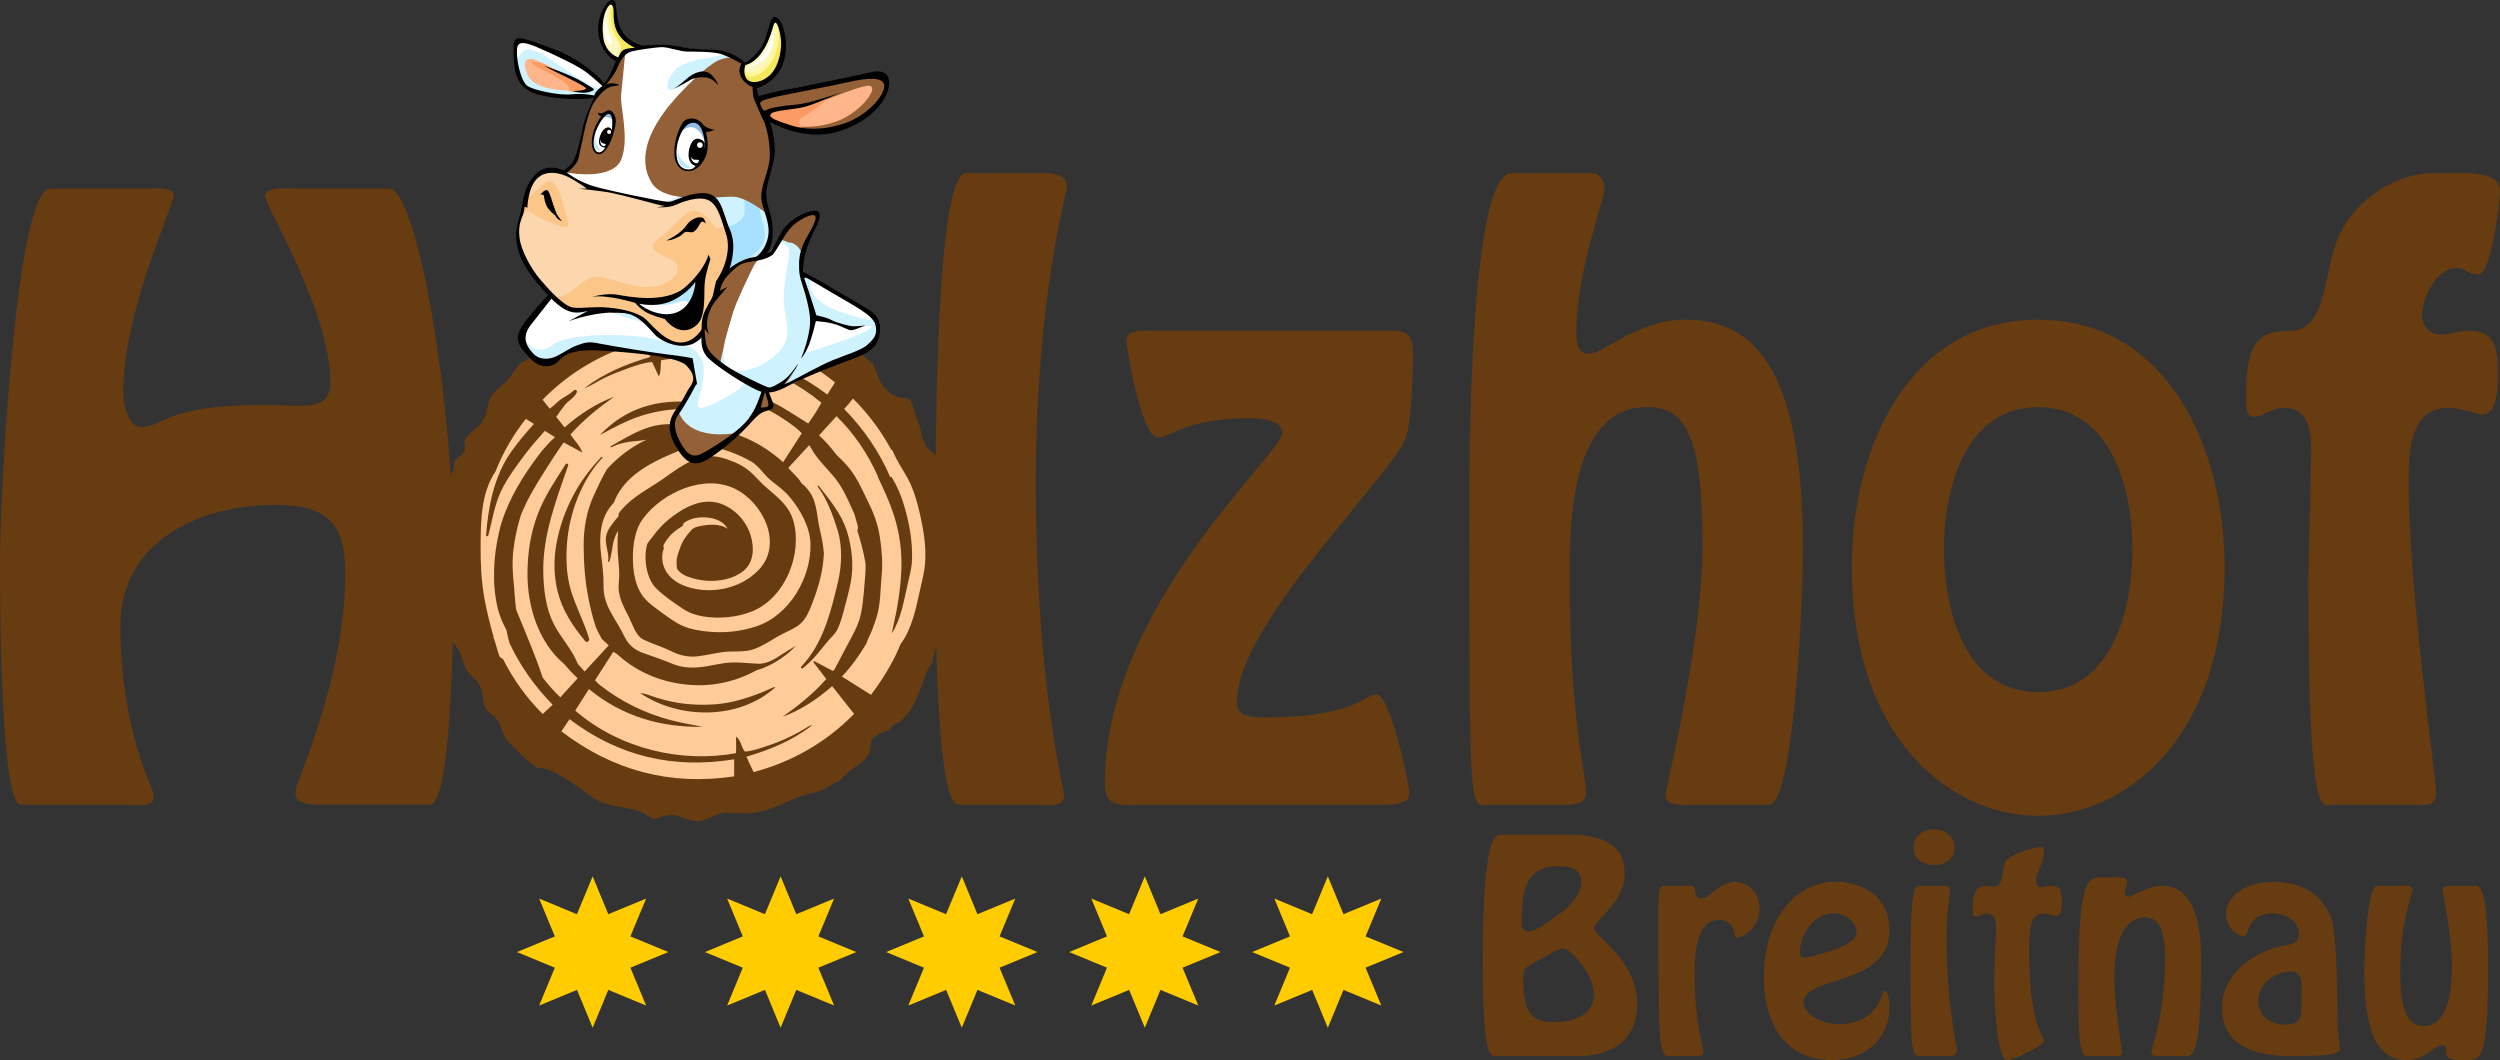 <?xml version="1.0" encoding="utf-8"?>
<!-- Generator: Adobe Illustrator 16.0.0, SVG Export Plug-In . SVG Version: 6.00 Build 0)  -->
<!DOCTYPE svg PUBLIC "-//W3C//DTD SVG 1.1//EN" "http://www.w3.org/Graphics/SVG/1.1/DTD/svg11.dtd">
<svg version="1.1" id="Ebene_1" xmlns="http://www.w3.org/2000/svg" xmlns:xlink="http://www.w3.org/1999/xlink" x="0px" y="0px"
	 width="316px" height="134px" viewBox="0 0 316 134" enable-background="new 0 0 316 134" xml:space="preserve">
<rect x="0" y="0" width="316" height="134" fill="#333333" stroke="none"/>
<g>
	<path fill="#683C11" d="M40.827,101.716c-0.938,0-3.472,0.093-3.472-1.403c0-0.469,0.094-0.937,0.282-1.312
		c3.285-8.61,6.007-17.408,6.007-26.674c0-6.365-2.535-8.517-8.823-8.517c-9.479,0-19.616,4.493-19.616,15.35
		c0,6.738,1.22,14.039,3.848,20.216c0.188,0.375,0.376,1.029,0.376,1.404c0,1.31-2.253,0.936-3.004,0.936H2.628
		C0,101.716,0,74.761,0,70.736c0-6.833,1.877-46.89,6.382-46.89h12.764c0.563,0,2.815-0.281,2.815,0.842
		c0,1.217-6.381,14.788-6.381,24.708c0,2.34,0.844,4.586,2.251,4.586c2.91,0,2.91-2.809,15.674-2.809c4.599,0,8.259,1.03,8.259-2.9
		c0-8.891-8.259-22.276-8.259-23.493c0-1.217,2.816-0.936,3.379-0.936H49.18c3.567,0,8.165,26.955,8.165,46.891
		c0,4.494,0,30.979-3.003,30.979H40.827V101.716z"/>
	<path fill="#683C11" d="M121.164,101.716c-3.285,0-2.909-31.354-2.909-33.507c0-4.399-0.376-46.329,3.848-46.329h8.916
		c1.033,0,3.848-0.281,3.848,1.779c0,0.561-3.942,14.038-3.942,37.343c0,25.737,3.566,38.373,3.566,39.59
		c0,1.592-2.44,1.124-3.473,1.124H121.164z"/>
	<path fill="#683C11" d="M144.344,101.716c-2.44,0-4.693,0.468-4.693-2.621c0-22.557,22.432-41.649,22.432-44.364
		c0-1.778-3.097-1.872-4.223-1.872c-7.978,0-9.855,2.433-11.544,2.433c-1.971,0-3.942-11.137-3.942-12.26
		c0-1.591,2.91-1.216,3.848-1.216h28.25c2.629,0,4.129-0.375,4.129,2.901c0,1.123-0.094,9.266-1.127,11.138
		c-3.097,5.803-21.117,23.398-21.117,32.758c0,1.871,1.126,2.059,3.848,2.059c10.981,0,12.295-2.902,13.797-2.902
		c1.688,0,4.129,11.139,4.129,12.636c0,1.403-2.815,1.311-3.659,1.311H144.344z"/>
	<path fill="#683C11" d="M201.313,21.88c0.846,0,1.502,1.03,1.502,1.966c0,1.311-3.566,10.482-3.566,17.971
		c0,1.123,0,2.901,1.595,2.901c0.751,0,2.253-0.842,4.318-2.059c2.157-1.124,4.787-2.247,7.884-2.247
		c8.541,0,14.829,6.083,14.829,28.64c0,8.984-1.313,32.664-4.224,32.664h-9.76c-0.846,0-3.38,0.28-3.38-1.217
		c0-0.655,4.692-19.187,4.692-31.635c0-14.506-2.439-17.409-7.039-17.409c-9.573,0-9.762,14.601-9.762,21.246
		c0,18.719,2.064,24.802,2.064,27.517c0,1.498-1.783,1.498-2.722,1.498h-9.291c-2.724,0-2.724,3.183-2.724-38.374
		c0-7.487,0.188-41.462,5.351-41.462H201.313z"/>
	<path fill="#683C11" d="M234.066,71.673c0-15.069,7.227-31.261,23.558-31.261c16.332,0,23.558,16.192,23.558,31.261
		c0,21.994-12.765,31.447-23.558,31.447S234.066,93.667,234.066,71.673 M269.544,69.333c0-7.394-2.628-17.876-11.92-17.876
		c-9.291,0-11.919,10.482-11.919,17.876c0,7.487,2.439,18.157,11.919,18.157S269.544,76.82,269.544,69.333"/>
	<path fill="#683C11" d="M294.882,101.716c-1.407,0-3.096,2.808-3.096-27.985c0-4.679,0.28-9.358,0.28-14.039
		c0-2.809,0.846-8.143-3.379-8.143c-1.688,0-2.627,1.123-3.66,1.123c-1.219,0-1.125-1.217-1.125-2.901
		c0-7.112,2.064-7.955,5.631-7.955c4.224,0,4.224-6.271,5.537-10.483c1.783-5.803,7.604-9.453,12.482-9.453
		c3.66,0,8.447-0.468,8.447,2.247c0,1.403-1.126,10.575-2.721,10.575c-1.314,0-1.69-0.842-2.724-0.842
		c-2.627,0-4.411,3.837-4.411,5.99c0,1.31,0.938,2.434,2.348,2.434c1.22,0,2.347-0.468,3.565-0.468c3.567,0,3.661,2.526,3.661,5.709
		c0,1.309,0,4.866-1.971,4.866c-0.751,0-2.628-0.842-4.317-0.842c-5.163,0-4.975,6.364-4.975,10.014
		c0,12.355,3.473,37.25,3.473,38.468c0,2.058-1.313,1.685-3.003,1.685H294.882z"/>
</g>
<g>
	<g>
		<path fill="#683C11" d="M189.273,133.491c-0.844,0-1.854,0.639-1.854-11.97c0-16.608,1.753-16.004,2.327-16.004h8.732
			c5.967,0,6.877,2.756,6.877,4.908c0,3.699-3.844,5.85-3.844,6.893c0,1.178,5.428,3.9,5.428,9.685c0,3.295-1.988,6.489-7.519,6.489
			L189.273,133.491L189.273,133.491z M197.5,115.234c0.979-0.707,2.395-2.354,2.395-3.732c0-1.613-1.416-2.018-2.697-2.018
			c-3.338,0-4.855,1.445-4.855,6.69c0,0.673-0.068,1.546,0.876,1.546c0.405,0,1.281-0.369,1.821-0.738L197.5,115.234z
			 M193.993,121.623c-0.91,0.504-1.449,0.706-1.449,1.814c0,5.111,1.281,5.75,4.045,5.75c2.429,0,4.89-0.941,4.89-3.563
			c0-2.388-2.967-5.749-3.877-5.749c-0.438,0-1.045,0.37-1.416,0.57L193.993,121.623z"/>
		<path fill="#683C11" d="M211.49,133.491c-1.247,0-1.854,1.042-1.854-10.086c0-9.313-0.271-11.398,0.674-11.433h2.797
			c0.506,0,1.113-0.168,1.147,0.471c0.067,0.504,0.136,1.144,0.81,1.144c0.504,0,1.078-0.538,1.787-1.076
			c0.707-0.504,1.517-1.042,2.426-1.042c1.721,0,3.137,1.479,3.137,3.295c0,2.354-1.922,3.766-2.934,3.766
			c-0.404,0,0.067-2.254-2.258-2.254c-2.832,0-3.035,4.539-3.035,6.558c0,6.69,1.146,9.515,1.146,10.12
			c-0.034,0.538-0.775,0.538-1.146,0.538H211.49z"/>
		<path fill="#683C11" d="M222.952,123.641c0-8.138,4.519-12.172,9.036-12.172c3.707,0,6.844,2.084,6.844,6.051
			c0,7.229-10.855,5.715-10.855,9.213c0,1.58,2.562,2.724,4.248,2.724c5.529,0,5.529-4.203,6.002-4.203
			c0.504,0,0.606,1.749,0.606,2.017c0,4.271-3.304,6.726-7.351,6.726C225.447,133.996,222.952,129.02,222.952,123.641z
			 M227.504,120.313c0,0.369,0.168,0.739,0.607,0.739c0.404,0,6.541-1.345,6.541-3.06c0-1.647-1.551-2.555-2.834-2.555
			C229.088,115.436,227.504,118.361,227.504,120.313z"/>
		<path fill="#683C11" d="M243.281,133.491c-1.652,0-1.787,0.706-1.787-11.13c0-11.498,0.54-10.389,1.652-10.389H245
			c1.416,0,1.45,0.102,1.45,0.504c0,1.244-0.405,2.488-0.405,6.153c0,8.472,1.314,13.685,1.314,13.987
			c0,1.076-1.01,0.874-1.786,0.874H243.281z M241.865,107.132c0-1.446,1.248-2.319,2.596-2.319c1.35,0,2.596,0.873,2.596,2.319
			c0,1.445-1.248,2.22-2.596,2.22S241.865,108.577,241.865,107.132z"/>
		<path fill="#683C11" d="M258.352,107.771c0,0.908-1.012,2.959-1.012,3.361c0,0.605,0.168,1.008,0.674,1.008
			c0.439,0,0.844-0.168,1.282-0.168c1.281,0,1.315,0.908,1.315,2.051c0,0.472,0,1.75-0.709,1.75c-0.27,0-0.943-0.303-1.551-0.303
			c-1.854,0-1.854,2.151-1.854,5.144c0,8.944,1.889,10.423,1.889,10.995c0,0.504-3.912,2.387-4.688,2.387
			c-1.281,0-1.618-7.498-1.618-9.348c0-4.135,0.202-5.748,0.202-6.389c0-1.009,0.304-2.79-1.215-2.79
			c-0.605,0-0.943,0.403-1.314,0.403c-0.438,0-0.404-0.438-0.404-1.042c0-2.556,0.742-2.858,2.022-2.858
			c0.135,0,0.372,0.135,0.642,0.135c1.045,0,1.146-1.647,1.314-2.824c0.168-1.277,3.945-2.219,4.619-2.219
			C258.184,107.064,258.352,107.132,258.352,107.771z"/>
		<path fill="#683C11" d="M273.118,133.491c-0.438,0-1.181,0.101-1.181-0.538c0-0.336,1.72-4.809,1.72-11.633
			c0-2.387-0.202-5.379-2.495-5.379c-1.281,0-3.911,0.84-3.911,7.498c0,4.035,0.978,9.211,0.978,9.615
			c0,0.473-0.574,0.438-0.91,0.438h-2.866c-1.247,0-1.752,0.571-1.752-8.306c0-15.229,1.18-14.289,3.776-14.289
			c1.18,0,2.394-0.166,2.394,0.605c0,0.336-0.304,0.739-0.304,1.21c0,0.336,0.168,0.64,0.506,0.64c0.572,0,2.123-1.379,4.281-1.379
			c0.944,0,4.855,0.135,4.855,8.978c0,13.214-1.045,12.541-2.191,12.541h-2.899V133.491z"/>
		<path fill="#683C11" d="M288.829,119.504c0.978-0.167,1.753-0.336,1.753-1.445c0-1.716-1.788-2.623-3.271-2.623
			c-3.438,0-2.933,2.892-3.674,2.892c-1.078,0-2.259-1.312-2.259-2.759c0-2.486,2.798-4.101,5.899-4.101
			c1.08,0,5.699-0.034,7.418,4.673c0.709,1.95,0.775,11.902,0.775,13.079c0,1.479,0.271,2.354,0.271,3.497
			c0,0.706-3.169,0.773-6.171,0.773c-8.125,0-8.697-4.17-8.697-6.188C280.872,123.068,285.052,120.143,288.829,119.504z
			 M290.919,125.389c0-1.178,0.202-2.59-1.416-2.59c-1.989,0-4.08,1.682-4.08,3.733c0,1.882,1.651,2.991,3.438,2.991
			c1.988,0,2.058-1.008,2.058-2.655V125.389L290.919,125.389z"/>
		<path fill="#683C11" d="M313.035,111.973c1.417,0,1.45,7.061,1.45,10.256c0,12.338-0.876,11.768-3.305,11.768
			c-3.54,0-0.843-1.883-2.765-1.883c-0.303,0-1.079,0.705-1.686,1.109c-0.607,0.369-1.383,0.772-2.495,0.772
			c-2.8,0-5.396-1.748-5.396-11.364c0-0.572,0.236-10.658,1.652-10.658h3.102c0.438,0,1.349-0.168,1.349,0.504
			c0,0.506-1.552,3.867-1.552,10.222c0,1.883-0.033,6.993,2.866,6.993c1.112,0,3.674-0.336,3.674-7.564
			c0-4.035-1.18-9.212-1.18-9.75c0-0.438,0.775-0.404,1.146-0.404H313.035z"/>
	</g>
</g>
<g>
	<path fill="#FFCC99" d="M117.254,70.717c0,16.092-13.081,29.137-29.219,29.137c-16.137,0-29.219-13.045-29.219-29.137
		S71.898,41.58,88.035,41.58C104.173,41.58,117.254,54.625,117.254,70.717"/>
</g>
<g>
	<path fill="#683C11" d="M76.132,57.873c0.085-0.092-0.063-0.177-0.142-0.092c-1.42,1.525-2.566,3.021-3.546,4.875
		c-0.987,1.869-1.696,3.884-2.088,5.96c-0.378,2.01-0.371,4.09,0.112,6.081c0.587,2.421,1.931,4.469,3.518,6.354
		c0.2,0.238,0.558-0.044,0.483-0.306c-0.622-2.149-1.735-4.109-2.35-6.261c-0.532-1.857-0.597-3.912-0.448-5.828
		C71.972,64.844,73.498,60.705,76.132,57.873"/>
	<path fill="#683C11" d="M107.061,67.17c-0.667-2.167-2.206-4.023-3.585-5.769c-0.055-0.07-0.175,0.028-0.122,0.1
		c1.187,1.576,1.932,3.63,2.517,5.501c0.622,1.989,0.537,4.477,0.063,6.484c-0.896,3.795-1.876,7.863-4.655,10.767
		c-0.137,0.142,0.077,0.31,0.217,0.195c0.794-0.638,1.436-1.304,2.073-2.097c0.334-0.412,0.677-0.817,1.01-1.231
		c0.383-0.478,0.907-0.9,1.198-1.44c0.477-0.89,0.708-1.867,0.971-2.837c0.292-1.085,0.586-2.2,0.798-3.307
		C107.937,71.479,107.675,69.16,107.061,67.17"/>
	<path fill="#683C11" d="M121.322,73.537c-0.063-1.145-0.652-2.125-0.563-3.294c0.087-1.149,0.1-2.203,0.041-3.354
		c-0.046-0.869,0.126-1.788-0.289-2.568c-0.487-0.915-0.581-1.665-0.64-2.684c-0.063-1.083-0.978-1.786-1.102-2.852
		c-0.025-0.216,0.053-0.668-0.098-0.838c-0.259-0.292-0.55-0.543-0.861-0.778c-1.108-0.833-1.312-2.081-1.567-3.34
		c-0.229-0.555-0.421-1.132-0.619-1.703c-0.11-0.317-0.44-1.704-0.813-1.748c-0.512-0.062-1.004-0.058-1.495-0.25
		c-1.209-0.472-1.864-1.446-2.364-2.604c-0.169-0.394-0.336-0.907-0.556-1.396c-0.063-0.078-0.126-0.157-0.189-0.235
		c-0.497-0.438-0.993-0.873-1.454-1.352c-0.151-0.071-0.31-0.129-0.487-0.167c-0.721-0.151-1.454-0.207-2.184-0.302
		c-0.517-0.067-0.878-0.724-0.614-1.191c0.022-0.039,0.04-0.07,0.056-0.1c-0.259-0.061-0.52-0.106-0.778-0.166
		c-0.538-0.124-1.123-0.291-1.401-0.819c-0.15-0.285-0.296-0.776-0.557-0.974c-0.359-0.273-0.79-0.442-1.213-0.594
		c-0.966-0.35-1.861-0.614-2.891-0.703c-1.146-0.099-2.333-0.238-3.224-1.043c-0.264-0.238-0.5-0.532-0.792-0.738
		c-0.392-0.277-0.911-0.12-1.344-0.051c-1.524,0.243-3.064,0.436-4.61,0.46c-0.661,0.01-1.321,0.006-1.982-0.034
		c-0.695-0.045-1.429-0.227-2.122-0.207c-1.316,0.035-2.518,0.577-3.814,0.731c-1.292,0.154-2.545,0.427-3.777,0.854
		c-1.187,0.412-2.375,0.848-3.547,1.3c-0.503,0.195-1.039,0.389-1.47,0.727c-0.438,0.342-0.449,0.854-0.814,1.242
		c-0.796,0.852-1.985,1.165-2.959,1.767c-0.538,0.332-1.075,0.664-1.635,0.954c-0.366,0.189-0.867,0.398-1.125,0.743
		c-0.613,0.826-0.979,1.625-1.804,2.303c-0.863,0.708-1.727,1.349-1.949,2.518c-0.227,1.193-0.48,2.253-1.474,3.049
		c-0.492,0.396-1.737,1.276-1.524,1.981c0.335,1.112-0.573,1.604-1.291,2.179c0.005,0.377-0.041,0.762-0.161,1.156
		c-0.25,0.818-0.986,1.534-1.098,2.386c-0.097,0.746,0.333,1.53,0.457,2.257c0.136,0.788,0.067,1.519-0.369,2.202
		c-0.323,0.507-0.841,0.833-1.168,1.326c-0.466,0.7,0.159,1.972,0.254,2.731c0.12,0.942,0.059,1.896,0.095,2.844
		c0.04,1.068,0.14,2.087,0.47,3.111c0.258,0.797,0.552,1.586,0.716,2.408c0.168,0.844,0.045,1.781,0.609,2.484
		c0.39,0.486,0.809,0.971,1.022,1.568c0.356,1,0.466,1.895,1.302,2.636c0.552,0.489,1.043,1.014,1.283,1.729
		c0.263,0.783,0.138,1.85,0.622,2.543c0.325,0.467,0.891,0.748,1.267,1.186c0.691,0.803,0.697,1.933,1.346,2.722
		c0.557,0.679,1.259,1.187,1.827,1.862c0.617,0.555,1.253,1.087,1.91,1.596c0.53,0.084,1.079,0.125,1.584,0.316
		c1.179,0.451,2.285,1.234,3.343,1.917c1.127,0.728,2.266,1.756,3.517,2.243c1.103,0.43,2.287,0.47,3.426,0.75
		c0.638,0.156,1.319,0.334,1.89,0.672c0.291,0.172,0.74,0.556,1.092,0.574c0.38,0.021,0.836-0.248,1.202-0.33
		c0.507-0.115,1.044-0.164,1.561-0.066c1.003,0.188,2.1,0.898,3.139,0.678c1.069-0.226,1.983-0.973,3.105-1.015
		c1.479-0.058,2.856,0.209,4.331-0.122c1.208-0.271,2.356-0.752,3.478-1.266c1.194-0.547,2.34-0.967,3.628-1.227
		c1.188-0.238,2.008-1.088,3.112-1.484c0.487-0.648,1.091-1.146,1.77-1.625c0.354-0.248,0.759-0.518,1.114-0.832
		c0.176-0.209,0.359-0.414,0.551-0.612c0.15-0.22,0.264-0.462,0.316-0.729c0.131-0.649-0.09-1.142,0.486-1.66
		c0.355-0.319,0.846-0.588,1.307-0.713c0.241-0.065,0.457-0.097,0.634-0.179c0.166-0.208,0.335-0.416,0.511-0.618
		c0.205-0.234,0.455-0.315,0.688-0.293c0.447-0.414,0.878-0.847,1.254-1.332c0.697-0.902,1.103-2.029,1.539-3.076
		c0.38-0.912,0.592-2.041,1.188-2.834c0.396-0.525,0.316-0.795,0.423-1.395c0.074-0.424,0.258-0.803,0.469-1.174
		c0.477-0.842,1.21-1.494,1.748-2.29c0.608-0.899,0.636-1.638,0.614-2.693C120.81,75.557,121.377,74.563,121.322,73.537
		 M83.725,42.759c5.76-1.401,14.993-0.008,21.82,5.582c-0.301,0.474-0.608,0.957-0.972,1.528c-2.98-2.246-6.223-3.887-9.843-4.771
		c-3.623-0.884-7.255-0.897-11.005-0.316V42.759z M68.597,90.25c-2.057-2.049-3.725-4.373-5.031-6.968
		c-0.224-0.058-0.417-0.222-0.509-0.519c-0.192-0.625-0.379-1.248-0.559-1.873c-0.049-0.121-0.1-0.242-0.147-0.367
		c0.013-0.004,0.027-0.006,0.04-0.008c-0.458-1.611-0.863-3.228-1.161-4.897c-0.4-2.245-0.498-4.448-0.481-6.724
		c0.023-3.106,0.071-6.626,1.866-9.272c0.965-2.437,2.242-4.631,3.848-6.68c0.341,0.214,0.683,0.43,1.027,0.646
		c-1.028,1.123-2.007,2.289-2.886,3.533c-2.138,3.027-2.901,6.902-3.161,10.531c-0.014,0.195,0.235,0.168,0.278,0.01
		c0.509-1.875,0.761-3.771,1.595-5.546c0.778-1.653,1.922-3.159,3.003-4.625c0.787-1.065,1.683-2.038,2.555-3.032
		c0.416,0.261,0.836,0.525,1.268,0.797c-0.043,0.042-0.082,0.087-0.125,0.131c-1.026,0.911-1.87,2.021-2.664,3.133
		c-1.857,2.605-3.519,5.527-4.258,8.66c-0.738,3.128-0.935,6.728-0.147,9.854c0.229,0.909,0.629,1.778,1.075,2.63
		c0.104,0.55,0.227,1.098,0.386,1.639c1.35,2.883,3.172,5.442,5.445,7.776C69.419,89.482,69.034,89.84,68.597,90.25 M68.606,85.664
		c-0.965-2.913-2.211-5.736-3.353-8.582c-0.003-0.007-0.005-0.016-0.008-0.023c-0.089-0.757-0.186-1.515-0.223-2.271
		c-0.006-0.122-0.01-0.246-0.015-0.37c-0.19-1.632-0.308-3.276-0.11-4.913c0.178-1.473,0.482-2.933,0.925-4.345
		c0.776-1.992,1.93-3.876,3.049-5.644c0.755-1.196,1.532-2.419,2.377-3.588c0.821,0.441,1.594,0.856,2.368,1.271
		c-0.325-0.883-0.998-1.509-1.513-2.275c1.64-1.855,3.529-3.37,5.524-4.773c-2.319,0.866-4.344,2.194-6.266,3.877
		c-0.352-0.446-0.702-0.888-1.052-1.33c0.358-0.5,0.696-1.015,1.08-1.495c0.486-0.604,1.182-0.871,1.52-1.606
		c0.108-0.234-0.196-0.427-0.374-0.25c-0.597,0.602-1.427,0.867-2.045,1.461c-0.318,0.306-0.662,0.58-1.001,0.853
		c-0.3-0.379-0.601-0.757-0.904-1.142c3.56-3.618,7.787-6.02,12.704-7.356c0.297,0.637,0.591,1.271,0.909,1.956
		c-3.018,0.884-5.858,2.041-8.338,3.953c0.95-0.336,1.761-0.948,2.667-1.365c0.953-0.441,1.933-0.835,2.924-1.183
		c0.956-0.335,1.917-0.688,2.975-0.765c0.293,0.624,0.578,1.23,0.863,1.835c0.296-0.701,0.194-1.397,0.275-2.063
		c7.25-1.214,14.543,0.635,20.26,5.374c-0.254,0.434-0.503,0.887-0.778,1.323c-0.281,0.445-0.586,0.873-0.88,1.306
		c-1.487-0.904-2.907-1.898-4.442-2.662c-1.515-0.756-3.15-1.255-4.832-1.578c-1.704-0.326-3.416-0.469-5.16-0.4
		c0.994,0.206,1.984,0.439,2.982,0.614c1.626,0.285,3.163,0.848,4.668,1.493c1.89,0.811,3.653,1.847,5.277,3.114
		c0.218,0.17,0.405,0.381,0.687,0.647c-0.798,1.238-1.55,2.401-2.361,3.659c-2.696-2.409-5.719-3.85-9.069-4.188
		c-0.342-0.099-0.69-0.187-1.046-0.257c-1.382-0.278-2.86-0.333-4.266-0.357c-2.771-0.047-5.065,1.482-7.369,2.759
		c-0.1,0.055-0.05,0.216,0.061,0.156c1.08-0.576,2.292-0.724,3.492-0.826c0.323-0.027,0.641-0.076,0.956-0.133
		c-1.876,0.865-3.552,2.11-5.016,3.714c-0.636,1.065-1.165,2.228-1.652,3.287c-0.938,2.041-1.311,4.19-1.301,6.43
		c0.011,2.279,0.178,4.545,0.639,6.78c0.23,1.121,0.491,2.239,0.853,3.325c0.196,0.587,0.531,1.102,0.8,1.648
		c0.283,0.262,0.566,0.525,0.88,0.814c-1.032,1.119-2.027,2.197-3.048,3.304c-0.298-0.315-0.583-0.634-0.861-0.957
		c-0.714-1.839-2.182-3.339-3.064-5.094c-0.993-1.974-1.258-4.317-1.303-6.498c-0.093-4.64,1.642-9.167,3.143-13.483
		c0.075-0.215-0.208-0.341-0.327-0.152c-1.307,2.047-2.657,4.032-3.522,6.318c-0.9,2.378-1.277,4.875-1.291,7.412
		c-0.024,4.23,1.379,8.796,4.708,11.573c0.498,0.608,1.037,1.188,1.638,1.731c-0.727,0.801-1.428,1.573-2.193,2.416
		C70.014,87.359,69.276,86.53,68.606,85.664 M92.799,98.133c-8.105,1.209-15.331-0.728-21.837-5.689
		c0.363-0.543,0.686-1.027,1.028-1.543c6.197,4.705,13.115,6.328,20.809,5.074V98.133z M95.255,97.596
		c-0.161-0.339-0.307-0.642-0.449-0.949c-0.144-0.309-0.283-0.617-0.458-1c3.001-0.887,5.848-2.041,8.327-3.994
		c-0.15,0.049-0.318,0.064-0.446,0.146c-1.604,1.017-3.304,1.832-5.103,2.435c-0.962,0.322-1.922,0.67-2.964,0.773
		c-0.486-0.541-0.451-1.367-1.12-1.924v2.115c-6.753,1.256-14.625-0.452-20.333-5.379c0.559-0.879,1.121-1.762,1.729-2.721
		c4.218,3.459,9.07,4.851,14.397,4.772c-1.354-0.277-2.725-0.492-4.057-0.847c-3.301-0.877-6.319-2.354-9.01-4.478
		c-0.188-0.147-0.338-0.348-0.552-0.571c0.764-1.19,1.513-2.356,2.295-3.574c0.194,0.113,0.366,0.174,0.492,0.291
		c2.122,1.928,4.63,3.14,7.411,3.647c3.585,0.654,7.001,0.129,10.178-1.596c1.063-0.316,2.085-0.802,3.07-1.468
		c0.709-0.48,1.358-1.033,1.942-1.643c-0.576,0.336-1.155,0.669-1.712,1.04c-0.881,0.586-1.959,1.275-3.058,1.226
		c-1.436-0.065-2.9-0.285-4.332-0.073c-1.081,0.161-2.156,0.442-3.247,0.528c-1.099,0.086-2.202-0.019-3.229-0.438
		c-1.21-0.495-2.39-0.917-3.629-1.337c-1.139-0.385-1.951-1.032-2.471-2.126c-0.501-1.058-1.151-2.007-1.711-3.031
		c-0.592-1.082-0.952-2.144-0.929-3.392c0.025-1.374-0.153-2.625-0.315-3.985c-0.262-2.19-0.114-4.484,1.356-6.215
		c0.094-0.113,0.189-0.221,0.287-0.327c0.997-2.802,3.797-4.583,6.444-5.769c1.767-0.791,3.8-1.716,5.795-1.31
		c1.713,0.35,3.58,1.032,5.093,1.908c1.016,0.59,1.646,1.733,2.566,2.45c0.831,0.649,1.656,1.258,2.336,2.075
		c1.303,1.566,2.534,3.748,2.596,5.835c0.127,4.313-2.663,9.125-6.9,10.5c-1.984,0.645-4.123,0.861-6.198,0.629
		c-0.995-0.109-1.992-0.27-2.923-0.654c-1.1-0.457-2.06-1.213-3.015-1.91c-1.015-0.742-1.996-1.431-2.576-2.584
		c-0.469-0.931-0.711-1.984-0.789-3.021c-0.148-2,0.01-4.455,1.247-6.113c2.438-3.272,7.683-5.673,11.599-3.762
		c3.557,1.735,6.182,7,2.962,10.312c-2.359,2.425-6.294,3.167-9.453,1.914c-1.608-0.638-2.772-1.981-2.69-3.762
		c0.015-0.333,0.098-0.661,0.224-0.979c-0.086-0.101-0.117-0.246-0.031-0.41c0.526-1.021,1.313-1.73,2.227-2.265
		c0.068-0.055,0.134-0.107,0.201-0.16c-0.001-0.15,0.063-0.3,0.217-0.404c0.342-0.226,0.764-0.401,1.23-0.524
		c1.361-0.291,3.457-0.063,4.206,1.354c-1.03-0.765-2.752-0.584-4.087-0.21c-0.142,0.087-0.283,0.175-0.424,0.263
		c-0.014,0.02-0.029,0.04-0.047,0.06c-0.585,0.624-1.118,1.316-1.405,2.131c-0.199,0.569-0.528,1.345-0.498,1.954
		c0.015,0.34-0.05,0.746,0.191,1.026c0.321,0.373,0.759,0.637,1.215,0.809c0.768,0.293,1.594,0.464,2.415,0.519
		c1.606,0.106,3.42-0.228,4.683-1.291c1.264-1.065,1.321-2.853,0.887-4.344c-0.537-1.848-1.954-3.427-3.778-4.093
		c-1.837-0.671-3.777,0.021-5.341,1.05c-0.846,0.557-1.688,1.202-2.36,1.964c-0.329,0.372-0.671,0.758-0.957,1.167
		c-0.22,0.314-0.594,0.644-0.697,1.022c-0.45,1.667-0.093,4.299,1.215,5.546c0.979,0.934,2.215,1.799,3.347,2.54
		c0.789,0.519,1.67,0.813,2.598,0.959c2.003,0.32,4.258,0.111,6.144-0.655c4.163-1.691,6.399-7.254,5.186-11.475
		c-0.697-2.423-2.884-3.463-4.464-5.201c-0.903-0.993-1.721-1.666-2.969-2.175c-1.21-0.493-2.322-0.899-3.652-0.696
		c-2.369,0.363-4.205,2.083-6.16,3.335c-1.682,1.078-3.692,2.198-4.848,3.894c0.004,0.084,0.017,0.168,0.029,0.255
		c-0.382,0.445-0.741,0.917-1.082,1.402c-0.351,0.497-0.571,1.071-0.555,1.688c0.023,0.854,0.442,1.814,0.299,2.659
		c-0.017,0.099,0.128,0.106,0.157,0.026c0.459-1.316,0.293-2.713,1.11-3.884c-0.006,0.071-0.013,0.143-0.018,0.214
		c-0.102,1.193-0.063,2.325,0.045,3.52c0.062,0.666,0.124,1.337,0.104,2.007c-0.019,0.627-0.133,1.274-0.046,1.899
		c0.157,1.135,0.699,2.152,1.221,3.154c0.443,0.852,0.896,2.424,1.794,2.896c1.127,0.59,2.36,0.905,3.491,1.474
		c1.082,0.543,2.185,0.838,3.4,0.704c1.092-0.12,2.158-0.396,3.246-0.543c1.267-0.172,2.778,0.078,3.986-0.389
		c1.1-0.425,1.984-1.011,2.993-1.606c0.851-0.504,1.85-0.836,2.64-1.438c0.969-0.736,1.404-2.033,1.827-3.133
		c0.734-1.91,1.222-3.869,1.323-5.883c-0.071-1.031-0.271-2.021-0.523-3.08c-0.342-1.436-0.327-3.143-1.096-4.43
		c-0.33-0.554-0.74-1.012-1.213-1.387c-0.155-0.257-0.329-0.506-0.528-0.738h-0.025c-0.337-0.356-0.717-0.758-1.127-1.192
		c0.913-0.989,1.776-1.923,2.667-2.885c0.174,0.311,0.359,0.617,0.546,0.915c0.737,1.169,1.842,2.172,2.702,3.257
		c0.899,1.133,1.462,2.341,2.05,3.648c0.139,0.31,0.277,0.611,0.41,0.911c0.146,0.485,0.281,0.975,0.411,1.468
		c0.06,0.228,0.032,0.433-0.052,0.604c0.417,1.316,0.778,2.652,1.015,4.012c0.012,0.066,0.02,0.131,0.03,0.195
		c0.01,0.476,0,0.949-0.04,1.429c-0.137,1.625-0.224,3.284-0.548,4.886c-0.303,1.501-1.144,2.857-1.845,4.193
		c-0.498,0.947-0.998,1.894-1.494,2.841c-0.066,0.073-0.127,0.141-0.186,0.198c-0.785-0.414-1.588-0.836-2.392-1.26
		c-0.034,0.045-0.068,0.086-0.104,0.129c0.536,0.698,1.073,1.397,1.642,2.14c-1.621,1.862-3.532,3.366-5.531,4.784
		c2.336-0.862,4.371-2.217,6.277-3.879c0.934,1.18,1.833,2.317,2.773,3.504C104.392,93.865,100.151,96.279,95.255,97.596
		 M116.927,71.236c-0.099,1.217-0.433,2.385-0.688,3.574c-0.248,1.148-0.497,2.299-0.858,3.418
		c-0.352,1.088-0.796,2.143-1.466,3.076c-0.04,0.055-0.082,0.106-0.123,0.161c-0.547,1.504-1.772,3.806-3.698,6.362
		c-1.228-0.771-2.405-1.512-3.683-2.314c1.237-1.277,2.21-2.686,3.104-4.174c0.052-0.145,0.101-0.289,0.147-0.433
		c0.469-0.933,0.836-1.921,1.142-2.905c0.511-1.648,0.467-3.531,0.633-5.236c0.161-1.645,0.025-3.225-0.219-4.851
		c-0.243-1.617-0.765-3.028-1.488-4.486c-0.719-1.45-1.287-2.823-2.286-4.122c-0.519-0.674-1.121-1.256-1.727-1.836
		c-0.649-0.864-1.364-1.691-2.189-2.441c0.737-0.808,1.441-1.581,2.207-2.422c2.272,2.237,3.959,4.757,5.24,7.625
		c-0.012,0.006-0.025,0.009-0.039,0.015c0.725,1.524,1.453,3.053,1.981,4.653c0.753,2.28,1.108,4.649,1.014,7.053
		c-0.096,2.437-0.471,4.832-1.023,7.206c-0.066,0.285-0.125,0.594-0.187,0.912c0.572-0.891,0.964-1.909,1.24-2.926
		c0.288-1.06,0.509-2.131,0.744-3.203c0.219-0.995,0.51-1.977,0.564-2.998c0.128-2.416-0.354-5.018-1.074-7.319
		c-0.358-1.146-0.813-2.199-1.437-3.224c-0.024-0.038-0.046-0.076-0.069-0.113h-0.172c-1.36-3.161-3.313-6.037-5.817-8.597
		c0.196-0.217,0.384-0.41,0.556-0.616c0.181-0.212,0.348-0.438,0.555-0.703c1.957,1.956,3.538,4.071,4.798,6.4
		c0.125,0.084,0.232,0.209,0.304,0.383c0.484,1.182,1.228,2.219,1.835,3.338c0.59,1.089,0.988,2.287,1.289,3.487
		C116.622,66.326,117.125,68.809,116.927,71.236"/>
	<path fill="#683C11" d="M98.012,86.867c-4.59,4.152-12.132,4.097-17.1,0.738c0.371,0.063,0.561,0.064,0.729,0.127
		c1.753,0.638,3.543,1.121,5.41,1.271c2.171,0.177,4.307,0.077,6.43-0.528c1.465-0.416,2.876-0.931,4.241-1.591
		C97.796,86.85,97.897,86.874,98.012,86.867"/>
	<path fill="#683C11" d="M92.701,52.54c-2.079-0.498-3.98-0.862-5.929-0.856c-1.935,0.005-3.83,0.268-5.671,0.857
		c-1.85,0.593-3.558,1.508-5.255,2.441c2.141-2.291,4.796-3.655,7.861-4.077C87.514,50.378,91.371,51.389,92.701,52.54"/>
</g>
<g>
	<path fill="#CFF2FF" d="M92.74,42.568c-2.037-0.656-10.066-2.652-11.776-2.901c-1.709-0.25-5.945-0.097-5.945-0.097
		c0.442-0.632,1.244-2.276,2.51-3.064c1.266-0.789,3.049-1.211,2.606-1.693c-0.443-0.482-6.519-2.201-7.593-0.896
		c0,0-3.815,4.221-5.06,5.939c-1.244,1.719-1.822,2.46-1.188,4.014c0.635,1.555,1.963,1.886,2.834,1.858s1.702-0.803,2.75-1.306
		c1.047-0.502,4.417-0.69,5.813-0.413c1.396,0.276,8.717,0.833,9.665,2.361c0.948,1.526,0.363,2.328-0.024,3.028
		c-0.388,0.699-2.136,2.487-1.522,3.668c0.615,1.181,5.043,3.214,6.52,2.2c1.477-1.013,3.591-3.873,3.984-5.192
		c0.395-1.317,0.598-2.594,0.712-3.633C97.142,45.402,94.777,43.225,92.74,42.568"/>
	<path fill="#FFFFFF" d="M93.374,45.466c-1.114-1.699-2.87-2.633-5.238-3.079c-0.785-0.148-1.338-0.167-1.665-0.084
		c-2.97-0.985-6.84-1.958-8.312-2.513c-2.084-0.785-2.309-0.438-3.759-0.227c-1.45,0.212-3.316-0.302-1.384-2.07
		c1.932-1.767,0.568-4.02-0.97-3.014c0,0-3.468,4.445-4.468,5.633c-1,1.19-1.524,1.998-1.073,2.976
		c0.451,0.978,1.983,1.703,3.425,0.439c1.442-1.265,9.177-1.654,13.639-0.482c1.37,0.358,2.676,0.665,3.761,0.878
		c0.372,0.233,1.65,1.157,1.625,2.818c-0.028,1.944-0.507,2.912-0.75,4.275c-0.244,1.364,2.622-0.175,4.724-1.52
		C95.03,48.151,94.487,47.165,93.374,45.466"/>
	<path fill="#936037" d="M85.695,51.878c0,0-1.197,1.292-0.651,3.083c0.547,1.792,1.604,3.455,3.701,3.004
		c2.097-0.449,4.519-3.276,4.519-3.276S87.157,56.06,85.695,51.878 M97.085,50.407c-0.191-0.516-0.437-1.656-0.539-1.296
		l-0.767,3.009c0,0,0.824-0.158,1.41-0.402C97.773,51.472,97.276,50.923,97.085,50.407"/>
	<path d="M97.409,50.174c-0.084-0.204-0.248-0.658-0.371-0.987c0.054,0.354,0.078,0.479-0.067-0.023
		c-0.171-0.593-0.081-0.373,0.067,0.023c-0.063-0.414-0.167-1.142-0.09-1.567c0.244-1.364,0.896-2.219-0.085-3.439
		c-0.98-1.22-4.778-2.193-7.023-2.903c-2.246-0.71-5.073-1.206-7.881-1.886c-2.807-0.679-6.481-0.248-6.481-0.248
		s0.683-1.13,2.008-2.19c1.327-1.059,2.326-1.692,2.326-1.692s-1.989,0.338-3.244,1.591c-1.254,1.253-1.824,2.21-1.824,2.21
		l-2.866,1.54c0,0,3.628-1.425,7.119-1.042c3.49,0.384,11.398,2.582,13.991,3.515c2.593,0.934,3.55,1.534,3.806,2.582
		c0.256,1.048-0.083,2.544-0.539,3.855c-0.455,1.311-0.917,2.683-2.115,3.974c-1.197,1.291-4.136,3.195-5.449,3.855
		c-1.314,0.66-1.969-0.155-2.644-1.343c-0.675-1.188-1.085-2.531-0.357-3.503c0.728-0.971,1.814-2.955,2.134-3.601
		c0.32-0.645,0.361,0.102,0.135-1.223c-0.226-1.324-0.417-2.396-0.417-2.396s-1.457-0.284-3.112-0.466
		c-1.655-0.182-7.443-1.126-8.656-1.383c-1.213-0.257-1.716-0.189-2.75,0.193c-1.036,0.381-1.716,0.925-2.635,1.38
		c-0.918,0.456-2.171,0.566-3.003-0.329c-0.831-0.896-1.513-2.022-0.282-3.619c1.231-1.597,4.115-5.239,4.747-5.912
		c0.633-0.673,1.048-1.061,1.048-1.061l-0.363-0.267c0,0-4.303,4.442-6.148,6.835c-1.844,2.393-0.547,3.278,0.607,4.609
		c1.154,1.333,2.743,1.26,3.477,0.506c0.735-0.754,1.492-1.722,5.737-1.441c4.246,0.282,9.492,0.764,10.575,1.903
		s1.002,1.872,0.452,2.645c-0.55,0.775-0.835,1.67-1.702,2.78c-0.866,1.111-1.396,2.536-0.148,4.713
		c1.248,2.176,2.38,2.857,4.39,1.502c2.009-1.355,3.865-3.006,5.138-4.442c1.275-1.436,1.54-1.313,2.315-1.6
		C98.002,51.537,97.849,51.242,97.409,50.174 M96.909,51.439c-0.449,0.136-0.75,0.041-0.75,0.041l0.53-1.983
		C97.051,50.712,97.358,51.303,96.909,51.439"/>
	<path fill="#CFF2FF" d="M110.082,9.443c-0.84,0.091-6.903,1.171-8.925,1.547c-2.023,0.375-5.445,1.332-5.445,1.332l-0.356-1.372
		c0,0-1.32-0.559-1.524-1.637c-0.203-1.08,0.146-1.317,0.146-1.317s-1.756-1.203-4.306-1.483c-2.548-0.281-3.844-0.239-4.152-0.365
		c-0.309-0.125-2.251-0.477-3.283-0.314c-1.031,0.163-2.827,0.562-3.221,0.794c-0.394,0.233-1.121,1.808-1.418,2.418
		c-0.298,0.611-1.248,1.701-1.248,1.701s-4.231-3.819-6.549-4.533c-2.317-0.714-4.417-1.726-4.603-0.873
		c-0.186,0.853,0.125,3.873,0.652,4.942c0.526,1.068,3.36,1.701,4.761,1.947c1.401,0.246,4.708-0.081,4.708-0.081
		s-0.556,0.858-1.241,3.31c-0.686,2.452-0.961,4.122-1.315,4.818c-0.353,0.696-1.715,1.544-1.715,1.544s1.616,1.018,3.017,1.676
		c1.402,0.661,6.759,1.387,7.963,1.749c1.204,0.362,2.651,0.613,2.651,0.613s3.949-1.542,5.366-0.605s1.849,3.282,2.047,3.993
		c0.197,0.71,0.266,3.016-0.107,4.307s-0.999,2.371-0.888,2.2c0.111-0.171,2.38-1.53,3.897-2.329
		c1.517-0.799,2.405-2.585,2.383-4.057c-0.022-1.473-1.086-3.52-0.824-5.053c0.261-1.534,1.433-3.794,1.056-5.811
		c-0.375-2.017-0.828-3.767-0.828-3.767s4.095,2.563,8.767,1.56c4.672-1.003,6.096-3.88,6.449-4.99
		C112.348,10.198,110.921,9.352,110.082,9.443"/>
	<path fill="#FFFFFF" d="M89.971,9.714c-1.577-0.875-2.407,0.263-4.194,1.296c-1.787,1.033-1.817-0.287-0.668-1.917
		c1.148-1.629,5.304-1.788,6.048-2.146c0.744-0.358-1.789-0.548-2.746-0.652c-0.957-0.105-3.209-0.441-4.253-0.555
		c-1.044-0.115-3.982,0.177-4.919,0.689c-0.937,0.511-1.728,2.884-2.181,3.8s-1.072,0.936-2.027,2.412
		c-0.956,1.475-1.831,5.419-1.897,6.816c-0.066,1.398-1.65,2.189-1.65,2.189c0.871,0.886,2.515,1.945,3.288,2.117
		c0.773,0.173,7.154,1.4,7.733,1.728c0.581,0.328,1.847,0.028,2.968-0.552c1.121-0.579,0.047-1.224-0.97-3.18
		s0.699-6.333,1.713-7.539c1.014-1.207,4.263-0.322,5.577-0.266C93.106,14.011,91.547,10.59,89.971,9.714 M76.053,10.557
		c0,0-3.976-3.071-6.412-4.129c-2.438-1.058-3.887-1.479-4.312-0.824c-0.425,0.655,0.012,2.284,0.369,1.445
		c0.357-0.839,1.004-1.119,2.59-0.33C69.874,7.508,77.089,13.13,76.053,10.557 M109.67,9.946c-1.421,0.107-10.66,1.639-12.563,2.132
		c0,0-1.633,0.436-0.715,0.888c0.918,0.452,4.813-0.525,7.587-0.923C106.752,11.646,111.09,9.839,109.67,9.946"/>
	<path fill="#A8E1FF" d="M96.171,23.092c0.451-1.307,0.926-4.012,0.727-5.39c-0.199-1.378-1.753-4.787-2.221-5.32
		c-0.468-0.533,0.323,1.042,0.735,3.274c0.411,2.234-0.667,3.646-1.252,5.376c-0.586,1.73,0.193,5.009-0.105,6.115
		c-0.298,1.104-2.099,1.52-2.099,1.52s0.454,1.055,0.431,2.454c-0.023,1.397-0.825,3.497-0.825,3.497s0.625-0.5,1.424-0.981
		c0.799-0.48,2.662-1.458,3.369-2.692c0.706-1.236,0.108-2.569-0.293-4.102C95.662,25.312,95.72,24.399,96.171,23.092"/>
	<path fill="#FFFFFF" d="M82.223,10.458c-0.453,0.799-0.38-0.405-0.541-1.149c-0.161-0.745-0.487-0.538-0.76,0.28
		c-0.272,0.817-0.372,1.715-0.483,3.278c-0.112,1.563-0.97,7.341-0.907,7.109c0.306-1.118,1.615-5.275,2.4-6.885
		c0.786-1.61,1.997-3.778,2.057-4.317C84.047,8.235,82.675,9.661,82.223,10.458"/>
	<path fill="#FDC689" d="M92.13,29.944c-0.488-2.16-1.773-4.869-2.535-5.151c-0.761-0.281-2.594,0.177-3.413,0.416
		c-0.82,0.239-1.826,0.984-4.378,0.178c-2.552-0.808-7.467-1.742-7.467-1.742s-3.43-2.418-4.583-2.149c0,0-1.631-0.179-2.73,2.004
		c-1.1,2.184-0.91,3.456-1.279,4.403c-0.369,0.947-0.513,1.656,0.265,4.177c0.778,2.522,4.456,6.284,5.696,7.013
		c1.241,0.729,2.907-0.01,4.356,0.017s3.943,0.17,5.379,1.513c1.436,1.343,2.452,2.904,5.098,2.864
		c2.646-0.039,2.817-2.192,3.244-3.66c0.426-1.468,0.808-3.138,1.322-4.201S92.618,32.104,92.13,29.944"/>
	<path fill="#FCD7AE" d="M91.519,27.704c-0.146-1.069-0.589-2.436-1.996-2.853c-1.406-0.417-4.058,0.871-4.797,0.987
		c-0.739,0.116-2.464-0.403-5.567-1.006c-3.102-0.605-4.799-1.383-5.632-1.606c-0.834-0.224-2.379-1.787-3.894-1.811
		c-2.109-0.034-3.077,3.349-3.077,3.349c-0.224,0.832,1.281-0.847,2.295-1.657c1.015-0.811,1.893,0.801,2.387,2.896
		c0.496,2.095,0.916,2.471,0.43,2.682c-0.485,0.21-3.704-1.132-4.307-1.659c-0.602-0.527-1.457-0.555-1.86,1.903
		c-0.404,2.458,3.102,7.781,4.545,8.467c1.443,0.685,3.317-1.941,4.883-2.361c1.566-0.42,5.474,1.852,8.198,1.099
		c2.725-0.755,3.208-2.743,1.628-3.377c-1.582-0.634-3.212-1.406-1.496-2.6c1.572-1.094,2.224-2.192,3.592-3.227
		c1.369-1.035,2.878,0.843,3.394,1.558C90.759,29.202,91.665,28.773,91.519,27.704"/>
	<path fill="#936037" d="M94.409,8.173c0,0-1.711-1.896-4.317-0.133c-1.721,1.163-4.323,3.822-5.618,5.451
		c-3.256,4.096-3.501,7.297-2.121,9.592c1.766,2.937,8.88,1.62,10.521,1.801c1.642,0.18,3.784,1.933,3.784,1.933
		s0.237-4.496,0.772-5.576c0.534-1.08,0.418-2.854-0.13-4.467C96.752,15.16,94.524,9.014,94.409,8.173"/>
	<path fill="#936037" d="M71.446,21.812l1.479-1.934c0.266-1.198,0.363-1.961,0.828-3.816c0.466-1.855,1.107-3.405,1.988-4.353
		c1.061-1.141,3.296-5.117,3.296-5.117s-0.378,4.041-0.531,5.419c-0.152,1.379,1.07,5.399,0.047,8.083
		c-1.023,2.685-6.291,1.8-6.291,1.8L71.446,21.812z"/>
	<path fill="#936037" d="M95.717,12.645c0,0,1.961-0.92,3.306-1.075c1.344-0.155,9.686-1.812,10.985-1.896
		c1.299-0.084,2.58,0.4,2.084,1.742c-0.496,1.343-3.926,4.746-7.613,5.028c-3.687,0.282-7.344-1.148-7.656-1.536
		C96.511,14.52,95.548,13.161,95.717,12.645"/>
	<path fill="#FFFFFF" d="M85.406,37.094c-2.352,1.366-5.069,0.848-5.069,0.848c1.235,2.374,5.599,2.327,6.675,1.348
		c1.077-0.979,1.426-4.541,1.426-4.541S87.759,35.727,85.406,37.094 M76.467,14.379c0,0-1.052,1.157-1.433,2.608
		c-0.38,1.451-0.027,2.236,0.535,2.341c0.56,0.106,1.019-0.458,1.535-1.544C77.62,16.7,77.989,13.36,76.467,14.379 M88.29,20.945
		c0.84-0.83,1.119-2.16,0.919-3.543c-0.199-1.383-1.394-2.919-2.422-1.978c0,0-1.608,1.799-1.471,4.141
		C85.455,21.908,87.45,21.775,88.29,20.945"/>
	<path fill="#93B9E5" d="M77.013,14.219c-0.459-0.227-0.913,0.689-1.067,0.892c0,0,0.498-0.516,1.083-0.232
		c0.585,0.283,0.614,0.418,0.614,0.418S77.473,14.445,77.013,14.219 M87.859,15.279c-0.969-0.351-1.831,1.423-1.831,1.423
		c2.25-2.036,3.177,1.535,3.177,1.535S89.256,15.784,87.859,15.279"/>
	<path fill="#B5E7FB" d="M87.299,21.144c0,0-1.519-0.606-1.611-2.153c0,0-0.226,1.249,0.451,1.893
		C86.816,21.53,87.299,21.144,87.299,21.144 M75.295,17.016c0,0-0.418,1.402-0.022,1.797s0.734,0.125,0.734,0.125
		S75.172,18.934,75.295,17.016 M88.139,35.066c0,0-2.496,3.063-6.226,3.355c0,0,1.765,0.369,3.267-0.081
		c1.503-0.45,1.801-0.372,1.759,0.017c-0.042,0.391-0.101,0.516-0.101,0.516s0.705-0.405,1.028-1.731
		C88.188,35.818,88.139,35.066,88.139,35.066"/>
	<path fill="#FFF799" d="M98.234,2.763c-0.34-0.498-0.803,0.109-1.013,0.811C97.011,4.275,97.05,6.912,94,8.224
		c0,0-0.6,0.658-0.042,1.575c0.56,0.917,1.393,1.14,2.075,0.952c0.681-0.188,2.788-1.932,2.96-4.086
		C99.164,4.511,98.576,3.261,98.234,2.763 M78.007,2.978c-0.517-1.901,0.085-2.559-0.625-2.703C76.67,0.131,75.535,2.64,75.87,4.389
		s0.988,2.413,1.474,2.795c0.486,0.383,0.877,0.426,0.877,0.426s0.296-0.889,0.919-1.149c0.623-0.26,1.775-0.53,1.775-0.53
		S78.523,4.877,78.007,2.978"/>
	<path fill="#FBF7C2" d="M97.511,3.342c0,0-0.418,1.995-1.331,3.08c-0.912,1.086-1.622,1.534-1.897,1.636
		c-0.275,0.102-0.774,1.034,0.276,1.084c1.051,0.048,1.942-0.248,2.709-1.81S98.364,0.999,97.511,3.342 M76.926,2.595
		c-0.03-1.518,0.556-2.639,0.122-2.291c0,0-1.404,1.953-1.019,3.839c0.387,1.885,1.366,3.178,1.981,2.982
		c0.615-0.196,0.891-0.89,0.252-1.684C77.624,4.647,76.958,4.113,76.926,2.595"/>
	<path fill="#F4E85E" d="M98.484,3.549c-0.051,0.462,0.18,2.427-0.942,4.286c-0.56,0.929-1.583,1.657-2.237,1.783
		c-1.184,0.228-1.123-0.401-1.149-1.6c0,0-0.539,1.015-0.256,1.687c0.295,0.701,1.273,1.18,2.377,0.687
		c1.536-0.685,2.481-3.048,2.562-4.175C98.917,5.09,98.536,3.087,98.484,3.549 M77.854,2.545c-0.081-1.142-0.408-2.106-0.408-2.106
		s-0.092,0.278-0.215,1.007c-0.121,0.729,0.086,2.029,0.438,2.769c0.352,0.739,1.012,1.698,0.732,2.162
		c-0.278,0.464-0.071,0.838-0.071,0.838s0.321-0.48,0.696-0.687c0.374-0.207,1.817-0.357,1.817-0.357s-0.74-0.226-1.566-0.976
		C78.451,4.446,77.935,3.688,77.854,2.545"/>
	<path fill="#FFFFFF" d="M97.799,3.813c0,0-0.313,1.634-1.109,2.864s-2.641,1.993-1.636,1.664
		C96.058,8.012,98.014,7.042,97.799,3.813 M76.745,1.501c0,0-0.569,1.562-0.239,2.959c0.331,1.397,1.007,1.252,0.798,0.747
		C77.096,4.701,76.501,3.713,76.745,1.501"/>
	<path fill="#FDB589" d="M109.556,10.854c-1.949,0.313-5.86,2.254-7.593,2.392c0,0-2.188,0.682-3.435,0.611s-2.435-0.07-1.107,1.063
		c1.327,1.133,5.168,1.621,8.407,0.396C109.067,14.092,111.506,10.542,109.556,10.854 M70.657,9.15
		c-1.316-0.648-1.727-1.112-2.995-1.58c-1.269-0.469-1.689,0.341-0.94,1.938c0.749,1.596,3.358,1.882,5.33,1.967
		c0,0,1.565,0.172,2.333-0.204C75.151,10.895,73.412,10.506,70.657,9.15"/>
	<path fill="#F99B62" d="M103.746,12.652c0,0-2.115,1.216-4.086,1.131c-1.972-0.084-2.877,0.343-2.296,1.065
		c0.581,0.722,4.286,1.853,3.958,1.225c-0.326-0.629-0.704-0.801,0.637-1.577C103.298,13.722,105.615,11.869,103.746,12.652
		 M72.484,9.942c-0.442-0.18-2.56-1.334-3.502-1.767c-0.942-0.432-2.32-0.518-1.522,0.031c0.798,0.548,5.345,2.429,4.389,3.313
		c0,0,1.558,0.237,2.399-0.198C75.086,10.887,72.926,10.124,72.484,9.942"/>
	<path d="M70.545,27.338c-0.421-0.573-0.867-2.509-1.196-3.117c-0.33-0.606-1.058,0.411-1.058,0.411
		c0.279-0.145,0.473,0.095,0.473,0.095s-0.009,0.483,0.267,1.172c0.276,0.689,1.171,1.357,1.171,1.357s0.067,0.184,0.266,0.38
		c0.199,0.198,0.58,0.328,0.58,0.328S70.966,27.911,70.545,27.338 M76.406,14.196c-0.093,0.028-0.206,0.059-0.348,0.095
		c-0.397,0.101-0.47-0.109-0.47-0.109s-0.001,0.446,0.4,0.526c-0.305,0.411-0.938,1.391-1.145,2.694
		c-0.275,1.743,0.697,2.673,1.59,1.7c0.893-0.974,1.354-2.902,1.407-3.761C77.89,14.563,77.197,13.432,76.406,14.196 M77.249,16.699
		c-0.015,0.141-0.143,0.243-0.284,0.227c-0.141-0.016-0.244-0.142-0.228-0.283c0.016-0.14,0.143-0.243,0.284-0.227
		C77.163,16.431,77.265,16.558,77.249,16.699 M77.334,16.472c-0.107-0.43-0.605-0.507-1.002-0.111
		c-0.396,0.397-0.686,1.223-0.611,1.737c0.076,0.515,0.776,0.57,0.776,0.57s-0.307,0.582-0.772,0.597
		c-0.464,0.016-0.892-0.714-0.588-2.066c0.304-1.353,1.47-3.117,1.959-2.756C77.586,14.805,77.334,16.472,77.334,16.472
		 M76.076,18.371c-0.33-0.3-0.146-0.774-0.146-0.774c-0.003,0.626,0.374,0.501,0.562,0.589C76.68,18.272,76.406,18.67,76.076,18.371
		 M73.599,10.341c-1.547-0.953-4.82-2.013-4.82-2.013c0.813,0.501,5.537,2.627,5.302,2.891c-0.236,0.262-1.769,0.3-1.769,0.3
		s1.402,0.401,2.264,0.083C75.438,11.285,75.147,11.294,73.599,10.341 M109.838,9.178c-1.701,0.432-8.599,1.787-10.16,2.069
		c-1.56,0.282-3.792,0.883-3.792,0.883s-0.037-0.046-0.15-0.512c-0.097-0.394-0.114-0.432-0.117-0.434
		c0.016-0.004,2.827-0.817,3.508-3.621c0.683-2.81-0.401-5.426-1.186-5.43C97.156,2.13,97.15,4.809,96.04,6.252
		c-1.11,1.445-1.917,1.645-1.917,1.645s-1.595-1.659-4.286-1.625c-2.689,0.035-4.519-0.62-6.006-0.618
		c-1.489,0.001-2.553,0.124-2.553,0.124s-2.063-0.4-2.854-2.218c-0.792-1.818-0.266-3.434-0.996-3.556
		c-0.731-0.121-2.244,2.351-1.72,4.716c0.524,2.366,2.149,2.999,2.149,2.999s-0.62,1.498-0.879,1.964
		c-0.258,0.466-0.589,0.843-0.589,0.843s-2.407-2.903-6.583-4.392c-4.175-1.489-4.942-2.027-4.895,0.163
		c0.047,2.189,0.05,4.787,2.936,5.598c2.887,0.812,6.131,0.632,6.593,0.56c0.463-0.073,0.63-0.096,0.63-0.096
		s-1.164,2.304-1.484,4.083c-0.32,1.778-0.858,3.656-1.289,4.186c-0.43,0.53-1.051,0.916-1.051,0.916s-2.147-1.144-3.711,0.664
		c-1.563,1.807-1.339,3.521-1.914,5.354c-0.575,1.833-0.894,4.354,2.13,8.025c3.025,3.67,4.292,4.18,5.984,3.83
		s3.612-0.138,5.395,0.181c1.784,0.319,2.997,2.06,3.742,2.801c0.745,0.742,3.368,2.06,5.205,0.778
		c1.835-1.282,2.287-3.871,2.517-5.204c0.229-1.336,0.615-2.201,1.911-3.089c1.297-0.888,4.926-1.561,5.141-5
		c0.213-3.438-1.347-3.899-0.57-6.822c0.777-2.923,0.986-3.313,0.78-5.19c-0.206-1.878-0.592-2.497-0.592-2.497
		s4.258,2.611,8.708,1.245c4.449-1.366,6.221-4.216,6.396-5.804C112.545,9.225,111.539,8.747,109.838,9.178 M94.209,8.236
		c2.258-0.618,3.231-3.808,3.516-4.889c0.284-1.082,0.681-0.173,0.936,1.257c0.255,1.428-0.155,3.65-1.229,4.77
		c-1.075,1.118-2.581,1.282-3.08,0.567C93.852,9.227,94.209,8.236,94.209,8.236 M76.248,4.697c-0.265-2.09,0.237-3.271,0.586-3.81
		c0.348-0.539,0.703-0.376,0.726,0.533c0.024,0.909-0.237,3.271,2.712,4.626c0,0-0.993,0.015-1.433,0.255
		c-0.44,0.241-0.684,0.955-0.684,0.955S76.513,6.787,76.248,4.697 M72.267,11.926c-1.465,0.169-4.905-0.497-5.663-1.116
		c-0.758-0.62-1.247-2.94-1.256-3.972c-0.01-1.032-0.147-2.036,2.535-0.875c2.683,1.16,5.311,2.438,6.337,3.251
		c1.025,0.813,1.925,1.654,1.925,1.654s-0.313,0.213-0.639,0.548c-0.327,0.335-0.404,0.656-0.404,0.656S73.732,11.758,72.267,11.926
		 M91.511,33.636c-0.433,1.138-1.002,1.91-1.002,1.91s-0.505,2.184-0.727,3.389c-0.221,1.206-1.127,3.828-3.206,4.302
		c-2.077,0.475-4.008-1.976-4.883-2.819s-2.756-1.357-4.805-1.538c-2.05-0.181-3.32,0.162-4.49-0.011
		c-1.17-0.172-3.206-2.459-4.179-3.62c-0.972-1.161-2.346-3.462-2.552-5.197c-0.204-1.735,0.316-2.468,0.456-2.936
		c0.14-0.468,0.198-0.988,0.198-0.988s-0.126-0.057,0.338,0.125c0,0,0.051-2.454,1.195-3.645c1.144-1.192,2.991-0.77,4.112-0.163
		c1.122,0.606,2.225,1.386,2.225,1.386l-1.059,0.015c0,0,2.963,0.282,4.297,0.56c1.334,0.279,5.183,1.316,5.781,1.47
		c0.599,0.153,0.908,0.143,0.908,0.143l-1.077,0.189c0,0,1.489,0.076,2.276-0.277s2.909-1.218,4.208-0.635
		c1.3,0.582,1.719,2.779,2.223,4.195C92.252,30.908,91.946,32.499,91.511,33.636 M97.237,20.48
		c-0.279,1.783-1.339,3.522-0.907,5.218c0.433,1.696,1.16,2.972,0.64,4.687c-0.521,1.715-1.663,2.331-2.498,2.776
		c-0.834,0.444-2.471,1.418-2.471,1.418s1.337-3.134,0.277-5.517c-1.024-2.304-1.006-4.769-3.612-4.65
		c-2.118,0.097-3.353,1.107-4.219,1.094c-0.867-0.013-8.3-1.571-9.693-2.053c-1.394-0.483-2.32-1.08-2.588-1.274
		c-0.268-0.194-0.54-0.347-0.54-0.347s1.21-0.856,1.473-1.734c0.262-0.878,1.002-5.701,1.989-7.16
		c0.988-1.458,1.741-1.911,2.29-2.016c0.549-0.104,0.884-0.15,0.884-0.15s-0.104-0.176-0.595-0.229
		c-0.49-0.055-1.002,0.095-1.002,0.095s0.943-1.05,1.337-1.996c0.393-0.947,0.915-1.919,1.849-2.147
		c0.935-0.227,2.99-0.496,3.738-0.537c0.748-0.042,2.378,0.55,3.245,0.563c0.866,0.013,3.434-0.036,4.505,0.371
		c1.072,0.406,2.392,1.169,2.392,1.169s-0.476,0.566-0.157,1.425c0.318,0.859,0.867,1.126,1.136,1.32
		c0.268,0.195,0.399,0.126,0.399,0.126s0.056,1.367,0.229,1.674c0.173,0.308,0.816,1.969,1.193,2.671
		C96.909,15.977,97.517,18.698,97.237,20.48 M106.661,15.622c-2.917,0.956-5.245,0.702-6.72,0.209
		c-1.475-0.492-2.836-0.89-2.532-1.391c0.304-0.502,2.581-0.541,4.064-0.873c1.484-0.332,4.105-1.61,4.839-1.9
		c0,0-3.792,1.397-5.711,1.558c-1.919,0.16-3.439,0.447-3.756,0.7c-0.318,0.253-0.59-0.271-0.745-0.741
		c-0.155-0.471,0.857-0.648,1.709-0.884c0.853-0.237,7.562-1.478,9.598-1.955c2.037-0.477,4.337-0.719,4.365,0.521
		C111.802,12.105,109.577,14.664,106.661,15.622 M89.863,9.407c-0.827-0.75-2.16-0.278-3.08,0.569
		c-0.92,0.847-1.669,1.259-1.669,1.259s1.307-0.599,1.841-0.952c0.536-0.354,1.179-0.572,2.205-0.5
		c1.025,0.072,1.621,1.044,1.621,1.044S90.69,10.158,89.863,9.407 M86.643,36.263c-2.487,2.186-7.181,1.231-8.606,0.987
		c-1.427-0.244-3.2,0.264-3.2,0.264c1.972-0.31,5.462,0.775,5.462,0.775s0.382,0.525,1.161,1.05
		c0.779,0.524,2.577,0.985,2.577,0.985s0.421,0.573,1.078,0.997c0.658,0.423,1.847,0.817,3.031-0.327
		c1.183-1.143,0.764-4.131,0.956-5.47c0.192-1.34,0.703-2.776,0.703-2.776l-0.247-0.555C89.558,32.192,89.128,34.078,86.643,36.263
		 M85.862,39.338c-1.966,1.058-4.582-0.372-5.046-0.95c0,0,2.142,0.543,4.137-0.379c1.995-0.922,2.95-2.398,2.95-2.398
		S87.828,38.282,85.862,39.338 M86.182,29.671c0.247-0.237,0.4-0.439,0.875-0.343c0.474,0.096,0.614,0.023,0.961-0.333
		c0.347-0.357,0.453-0.917,0.724-0.974c0.271-0.058,0.454,0.27,0.454,0.27s0.019-0.174-0.198-0.593
		c-0.218-0.418-1.46-0.335-2.247,0.808c-0.786,1.143-2.497,1.877-2.497,1.877C84.863,30.448,85.935,29.907,86.182,29.671
		 M89.48,16.17c-0.198-0.095-0.392-0.221-0.552-0.336c-0.663-1.057-2.093-1.09-2.63-0.347c0,0-1.137,1.689-1.063,4.004
		c0.075,2.317,2.14,2.709,3.277,1.391c1.112-1.288,1.083-2.625,0.715-4.266c0.09,0.057,0.209,0.079,0.379,0.038
		c0.41-0.099,0.755-0.278,0.755-0.278S89.962,16.404,89.48,16.17 M87.816,20.582c-0.438-0.213-0.508-0.781-0.508-0.781
		c0.268,0.556,0.721,0.343,0.946,0.4C88.479,20.259,88.254,20.794,87.816,20.582 M88.822,18.377c-0.022,0.196-0.2,0.339-0.398,0.318
		c-0.197-0.022-0.34-0.2-0.318-0.397c0.021-0.197,0.2-0.34,0.397-0.318C88.701,18.002,88.844,18.18,88.822,18.377 M89.106,18.776
		c-0.004-0.159-0.012-0.375-0.031-0.621c-0.092-0.275-0.318-0.551-0.847-0.62c-0.882-0.115-1.345,1.59-1.155,2.469
		c0.189,0.879,0.844,0.951,0.844,0.951s-0.242,0.59-1.152,0.445c-0.911-0.144-1.418-1.146-1.219-2.752
		c0.2-1.606,1.143-3.351,2.286-3.115c0.915,0.188,1.167,1.641,1.244,2.622C89.177,18.467,89.106,18.776,89.106,18.776"/>
	<path fill="#CFF2FF" d="M101.227,33.625c0.011-0.04,0.021-0.081,0.034-0.121C101.26,33.504,101.24,33.548,101.227,33.625
		 M111.005,41.507c-0.237-1.293-0.296-1.6-4.471-4.03c-2.158-1.255-4.016-2.045-4.803-2.737c-0.535-0.471-0.541-0.911-0.504-1.116
		c-0.661,2.415,1.168,4.84,1.154,6.836c-0.015,2.029-0.016,2.152-1.078,4.173c-1.063,2.022-3.486,4.464-3.486,4.464
		s0.246,0.002,1.234-0.175c0.988-0.177,2.785-1.394,3.59-1.941c0.806-0.548,4.696-1.442,5.998-2.171
		C109.938,44.082,111.243,42.801,111.005,41.507"/>
	<path fill="#FFFFFF" d="M109.713,41.19c-1.05,0.239-1.728,0.233-3.512-0.333c0,0-3.012-1.375-3.518,0.404
		c-0.506,1.78-2.31,3.858,0.225,3.015c2.534-0.841,4.512-1.503,5.811-2.047C110.018,41.685,110.763,40.952,109.713,41.19
		 M110.215,39.964c-0.489-0.68-3.808-2.056-4.666-2.801c-0.858-0.744-1.596-1.056-1.596-1.056s-2.086-1.49-1.482,0.358
		c0.603,1.85,2.878,2.727,4.97,3.357C109.533,40.452,110.704,40.645,110.215,39.964"/>
	<path fill="#936037" d="M103.097,26.815c-0.43-0.311-2.223,0.476-3.219,1.699c-0.996,1.222-2.37,3.61-2.37,3.61
		c-0.619,0.241-1.742-0.014-4.404,1.443c-2.663,1.456-2.353,3.365-2.353,3.365s-0.623,0.918-1.125,2.083s-1.07,3.005-0.774,4.668
		c0.296,1.662,4.9,4.401,6.375,5.089c1.475,0.687,3.017,0.513,4.01-0.279c0.992-0.792,2.558-4.101,2.936-5.144
		c0.377-1.042,0.638-2.824,0.218-4.487c-0.419-1.663-1.022-3.635-1.068-5.849c-0.045-2.214,1.384-3.741,1.761-4.599
		S103.527,27.126,103.097,26.815"/>
	<path fill="#CFF2FF" d="M102.38,38.146c-0.723-2.218-0.897-3.601-0.886-5.167c0.011-1.567-1.093-2.313-1.646-2.316
		c-0.555-0.004-1.196-0.745-1.663-0.104c-0.467,0.642-0.844,1.653-1.771,2.107c-0.927,0.454-2.708,3.851-3.653,6.608
		c-0.945,2.757-1.711,6.531-1.711,6.531s3.675,3.067,5.151,3.355c1.477,0.287,2.032,0.107,3.149-0.991
		c1.116-1.097,2.049-2.289,2.523-3.943C102.349,42.57,103.104,40.364,102.38,38.146"/>
	<path fill="#FFFFFF" d="M99.16,36.188c0.396-3.592,0.866-4.601,0.407-4.974c-0.46-0.372-1.102-1.113-1.853,0.54
		c0,0-1.763,0.909-2.136,1.367s-1.313,2.571-1.783,3.673c-0.47,1.103-0.938,1.836-1.318,3.401c-0.381,1.563-2.073,5.422-0.047,6.45
		c2.025,1.029,6.48-1.519,6.959-3.819C99.868,40.524,98.765,39.779,99.16,36.188"/>
	<path d="M110.342,39.535c-0.858-0.683-3.315-1.991-4.604-2.8c-1.289-0.809-4.183-2.354-4.183-2.354s-0.071-1.063,0.162-2.067
		c0.3-1.292,0.951-2.657,1.302-3.346c0.626-1.226,1.13-2.637-0.476-2.279s-3.156,1.515-3.844,2.8
		c-0.506,0.948-1.25,2.267-1.25,2.267s-0.806,0.548-2.349,0.783c-1.543,0.234-3.836,1.755-4.278,3.228
		c-0.443,1.473-0.69,1.594-1.253,2.635c-0.562,1.042-0.875,1.593-0.885,3.068c-0.011,1.475-0.203,2.458,0.591,3.509
		c0.793,1.051,4.783,3.602,6.443,4.351c1.659,0.75,3.146-0.162,4.322-0.768s3.032-1.392,5.505-2.358
		c2.473-0.966,4.759-1.502,5.387-3.097C111.561,41.512,111.2,40.217,110.342,39.535 M109.634,43.588
		c-0.808,0.731-3.093,1.392-4.516,1.996c-1.422,0.604-4.084,2.061-4.89,2.485c-0.805,0.425-1.113,0.483-1.113,0.483l1.12-1.467
		c0.561-0.733,0.625-1.102,0.625-1.102s-0.997,1.53-1.803,2.078c-0.805,0.547-1.548,0.972-1.917,0.909
		c-0.371-0.063-4.18-1.876-5.468-2.807c-1.288-0.932-2.269-1.738-2.446-2.847c-0.177-1.108-0.172-1.723-0.172-1.723l0.611,0.681
		c0,0-0.487-0.803-0.232-2.031c0.257-1.228,0.692-1.84,1.314-2.573s1.182-1.406,1.182-1.406l-0.928,0.485
		c0,0,0.13-1.105,1.125-2.082c0.994-0.978,1.428-1.343,2.354-1.521c0.926-0.178,2.221-0.229,3.213-0.96c0,0,0.374-0.489,1.06-1.652
		c0.687-1.164,1.248-2.02,2.363-2.688c1.115-0.668,2.042-0.97,1.975-0.231c-0.067,0.738-1.251,2.45-1.628,3.431
		c-0.378,0.981-0.506,1.718-0.454,3.01c0.053,1.291,0.54,2.033,1.018,4.066c0.479,2.032,0.473,2.832,0.091,4.489
		c-0.381,1.658-0.883,2.7-0.883,2.7s0.434-0.366,0.936-1.531c0.502-1.165,0.948-3.189,0.948-3.189s1.726,0.073,2.956,0.574
		s1.29,0.748,2.093,0.446c0.803-0.302,1.237-0.483,1.237-0.483s-0.803,0.117-1.48,0.112c-0.679-0.005-2.339-0.509-2.893-0.82
		c-0.553-0.312-1.846-0.567-1.846-0.567s-0.542-1.787-0.964-3.02c-0.423-1.233-0.417-1.168-0.537-1.538
		c-0.122-0.37,0.37-0.117,0.37-0.117s0.239,0.118,3.064,1.798c2.824,1.681,5.158,2.805,5.52,4.037
		C111,42.245,110.441,42.856,109.634,43.588"/>
</g>
<g>
	<path fill="#FFCC00" d="M169.815,115.556l4.783-1.978l-1.991,4.782l4.797,1.979l-4.797,1.978l1.991,4.783l-4.783-1.978
		l-1.978,4.783l-1.979-4.783l-4.783,1.978l1.979-4.783l-4.783-1.978l4.783-1.979l-1.979-4.782l4.771,1.978l1.991-4.783
		L169.815,115.556z"/>
</g>
<g>
	<path fill="#FFCC00" d="M146.683,115.556l4.783-1.978l-1.991,4.782l4.797,1.979l-4.797,1.978l1.991,4.783l-4.783-1.978
		l-1.978,4.783l-1.979-4.783l-4.783,1.978l1.979-4.783l-4.783-1.978l4.783-1.979l-1.979-4.782l4.771,1.978l1.991-4.783
		L146.683,115.556z"/>
</g>
<g>
	<path fill="#FFCC00" d="M123.55,115.556l4.783-1.978l-1.991,4.782l4.797,1.979l-4.797,1.978l1.991,4.783l-4.783-1.978l-1.978,4.783
		l-1.979-4.783l-4.783,1.978l1.979-4.783l-4.783-1.978l4.783-1.979l-1.979-4.782l4.771,1.978l1.991-4.783L123.55,115.556z"/>
</g>
<g>
	<path fill="#FFCC00" d="M100.649,115.556l4.783-1.978l-1.991,4.782l4.797,1.979l-4.797,1.978l1.991,4.783l-4.783-1.978
		l-1.978,4.783l-1.979-4.783L91.91,127.1l1.979-4.783l-4.783-1.978l4.783-1.979l-1.979-4.782l4.771,1.978l1.991-4.783
		L100.649,115.556z"/>
</g>
<g>
	<path fill="#FFCC00" d="M76.89,115.556l4.783-1.978l-1.991,4.782l4.797,1.979l-4.797,1.978l1.991,4.783l-4.783-1.978l-1.978,4.783
		l-1.979-4.783L68.15,127.1l1.979-4.783l-4.783-1.978l4.783-1.979l-1.979-4.782l4.771,1.978l1.991-4.783L76.89,115.556z"/>
</g>
</svg>
